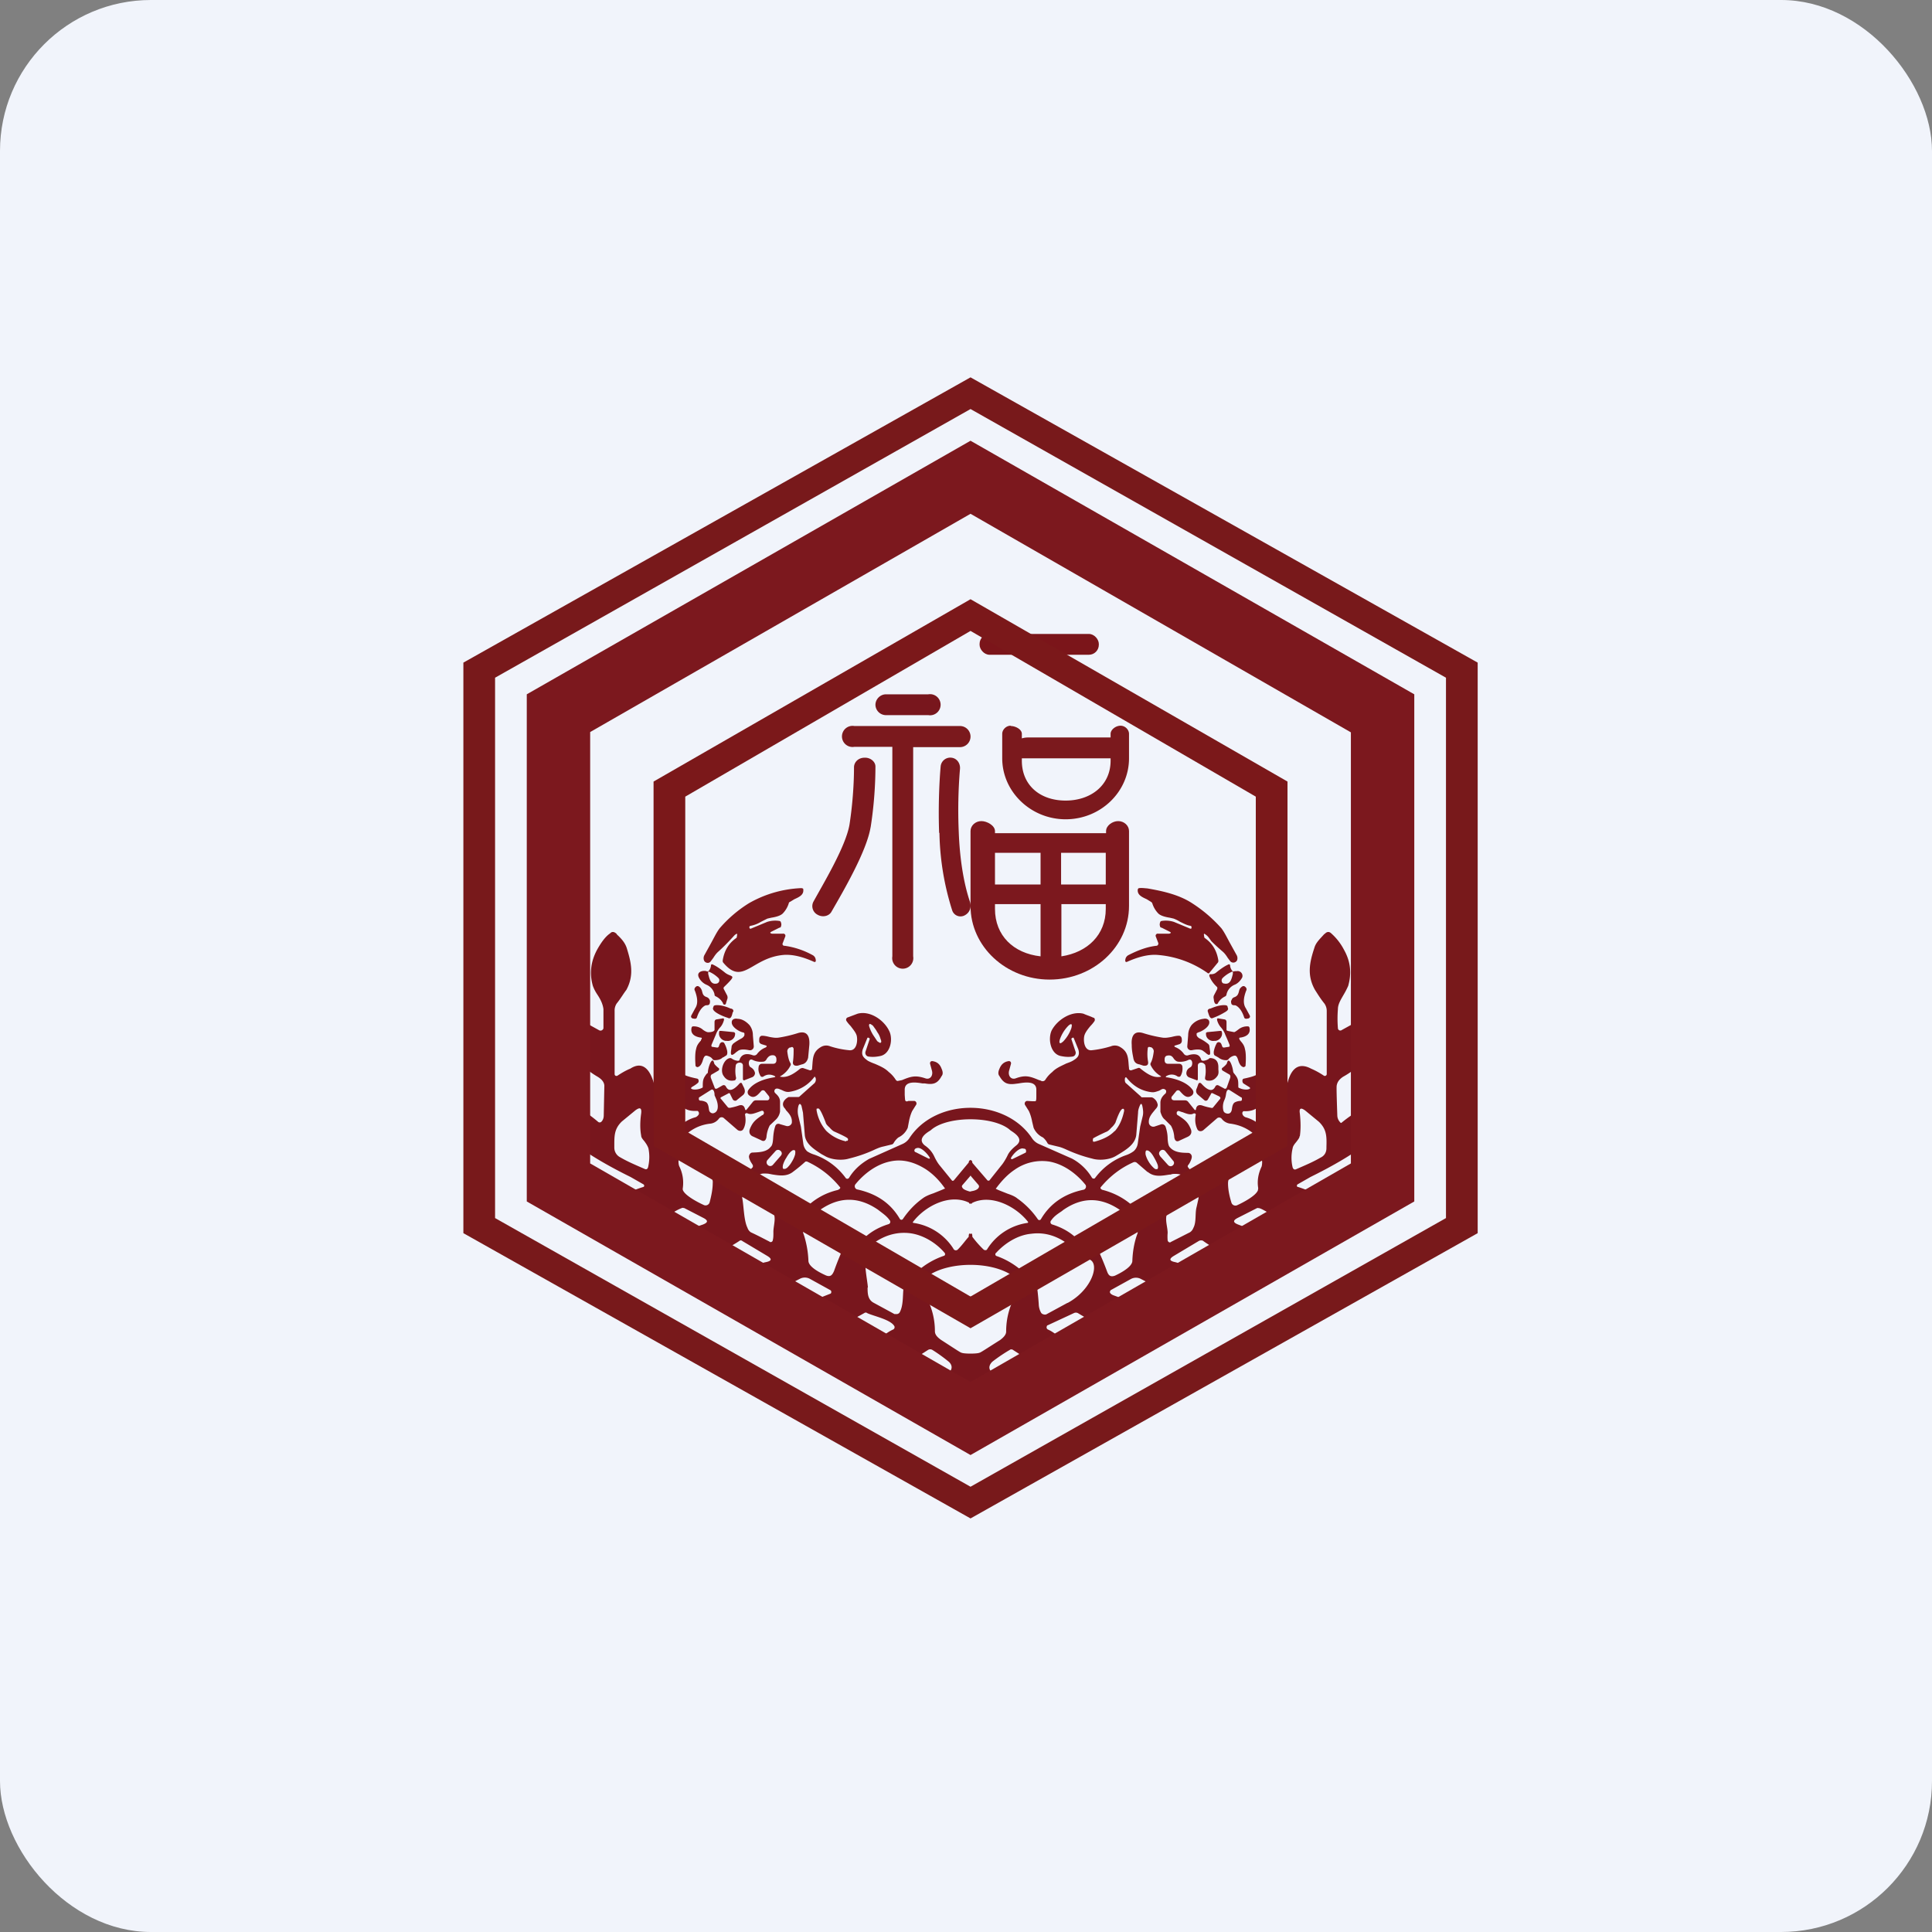 <!-- by FastBull --><svg xmlns="http://www.w3.org/2000/svg" width="64" height="64" viewBox="0 0 64 64"><rect x="0" y="0" width="64" height="64" fill="#808080" stroke="none"/><rect x="0" y="0" width="64" height="64" rx="5" ry="5" fill="#f1f4fb" /><path fill="#f1f4fb" d="M 2.75,2 L 61.55,2 L 61.55,60.80 L 2.75,60.80 L 2.75,2" /><path d="M 31.11,27.59 C 31.08,26.77 31.11,25.97 31.16,25.39 A 0.32,0.32 0 0,1 31.52,25.10 C 31.70,25.12 31.82,25.29 31.80,25.48 A 16.38,16.38 0 0,0 31.76,27.56 C 31.79,28.39 31.91,29.22 32.13,29.87 C 32.19,30.04 32.13,30.23 31.96,30.32 A 0.29,0.29 0 0,1 31.54,30.15 A 8.98,8.98 0 0,1 31.12,27.59 L 31.11,27.59 M 28.84,27.41 C 28.96,26.65 29,25.93 29,25.39 C 29,25.23 28.83,25.09 28.64,25.10 C 28.43,25.10 28.29,25.25 28.29,25.42 C 28.29,25.92 28.25,26.61 28.14,27.32 C 28.01,28.06 27.25,29.31 26.94,29.88 A 0.32,0.32 0 0,0 27.08,30.30 C 27.25,30.40 27.47,30.35 27.55,30.19 C 27.93,29.53 28.71,28.20 28.84,27.40 L 28.84,27.41" fill="#7c181e" /><path fill-rule="evenodd" d="M 26.52,35.39 C 26.34,35.54 26.10,35.71 25.87,35.67 C 25.83,35.67 25.83,35.66 25.87,35.64 A 0.84,0.84 0 0,0 26.19,35.29 A 0.08,0.08 0 0,0 26.18,35.21 C 26.13,35.12 26.10,35 26.08,34.83 C 26.08,34.77 26.11,34.73 26.16,34.70 L 26.19,34.70 C 26.24,34.67 26.27,34.68 26.29,34.74 C 26.29,34.87 26.29,35 26.27,35.16 C 26.25,35.26 26.30,35.32 26.43,35.30 L 26.56,35.26 C 26.67,35.24 26.74,35.16 26.77,35.04 L 26.81,34.62 C 26.83,34.35 26.75,34.13 26.44,34.22 C 26.22,34.29 26,34.34 25.81,34.37 C 25.70,34.39 25.60,34.37 25.49,34.35 C 25.41,34.33 25.32,34.31 25.24,34.31 A 0.09,0.09 0 0,0 25.18,34.34 C 25.15,34.37 25.15,34.42 25.15,34.49 C 25.15,34.54 25.18,34.57 25.23,34.59 L 25.36,34.63 C 25.41,34.64 25.41,34.67 25.36,34.70 A 0.63,0.63 0 0,0 25.09,34.90 C 25.05,34.96 24.99,34.98 24.92,34.95 C 24.71,34.88 24.56,34.93 24.50,35.10 C 24.50,35.13 24.47,35.14 24.44,35.14 A 0.42,0.42 0 0,1 24.26,35.08 A 0.14,0.14 0 0,0 24.20,35.05 C 23.99,35.05 23.83,35.45 23.97,35.64 C 24.06,35.78 24.18,35.82 24.33,35.79 C 24.35,35.79 24.37,35.77 24.37,35.75 C 24.38,35.74 24.39,35.72 24.38,35.69 C 24.36,35.59 24.35,35.46 24.37,35.32 C 24.37,35.29 24.38,35.26 24.40,35.24 C 24.46,35.18 24.61,35.18 24.61,35.30 L 24.61,35.74 C 24.61,35.78 24.64,35.80 24.67,35.78 L 24.90,35.69 A 0.15,0.15 0 0,0 25.01,35.54 C 24.99,35.46 24.95,35.40 24.86,35.35 C 24.77,35.29 24.79,35.04 24.93,35.11 C 25.05,35.17 25.17,35.18 25.27,35.17 C 25.34,35.17 25.38,35.12 25.41,35.06 C 25.46,35 25.51,34.94 25.64,34.96 C 25.69,34.98 25.72,35.02 25.72,35.09 L 25.72,35.12 C 25.72,35.20 25.68,35.24 25.60,35.24 L 25.23,35.24 A 0.11,0.11 0 0,0 25.13,35.35 C 25.11,35.45 25.14,35.55 25.19,35.64 A 0.07,0.07 0 0,0 25.29,35.66 C 25.40,35.59 25.50,35.58 25.63,35.63 C 25.70,35.66 25.70,35.68 25.63,35.69 C 25.32,35.74 24.96,35.86 24.79,36.11 A 0.13,0.13 0 0,0 24.81,36.28 C 24.98,36.42 25.10,36.27 25.21,36.15 A 0.08,0.08 0 0,1 25.34,36.15 L 25.47,36.31 C 25.50,36.36 25.49,36.42 25.45,36.44 A 0.08,0.08 0 0,1 25.41,36.45 L 25.03,36.45 A 0.13,0.13 0 0,0 24.94,36.50 L 24.73,36.76 C 24.71,36.78 24.69,36.78 24.68,36.74 C 24.65,36.62 24.58,36.58 24.45,36.63 A 1.89,1.89 0 0,1 24.17,36.70 L 24.12,36.69 L 23.89,36.41 C 23.85,36.38 23.87,36.35 23.90,36.34 L 24.11,36.23 C 24.15,36.20 24.18,36.21 24.19,36.25 L 24.27,36.41 C 24.30,36.47 24.38,36.48 24.41,36.44 L 24.62,36.27 C 24.68,36.21 24.69,36.14 24.65,36.04 L 24.59,35.92 C 24.57,35.86 24.54,35.86 24.50,35.89 C 24.29,36.13 24.14,36.17 24.05,36 C 24.02,35.94 23.97,35.93 23.91,35.97 L 23.77,36.05 C 23.72,36.08 23.68,36.07 23.67,36.02 L 23.55,35.71 C 23.53,35.64 23.55,35.60 23.60,35.58 L 23.79,35.47 C 23.83,35.45 23.84,35.39 23.79,35.37 C 23.72,35.31 23.67,35.26 23.66,35.23 C 23.63,35.10 23.59,35.10 23.53,35.21 A 0.99,0.99 0 0,0 23.45,35.50 C 23.45,35.53 23.45,35.55 23.41,35.57 C 23.29,35.73 23.28,35.78 23.28,35.99 C 23.28,36.02 23.28,36.03 23.25,36.04 A 0.53,0.53 0 0,1 22.97,36.09 C 22.87,36.07 22.87,36.04 22.95,35.99 A 0.98,0.98 0 0,0 23.11,35.88 C 23.14,35.86 23.15,35.82 23.14,35.78 A 0.06,0.06 0 0,0 23.09,35.73 C 22.85,35.68 22.69,35.63 22.61,35.57 A 8.61,8.61 0 0,1 22.27,35.25 A 0.05,0.05 0 0,0 22.19,35.26 A 0.21,0.21 0 0,0 22.19,35.37 C 22.19,35.47 22.27,35.77 22.40,36.30 C 22.50,36.65 22.71,36.82 23.07,36.80 L 23.11,36.80 C 23.15,36.83 23.16,36.87 23.15,36.91 C 23.13,36.95 23.09,36.99 23.04,37.01 C 22.67,37.11 22.44,37.35 22.20,37.64 C 22.15,37.69 22.11,37.69 22.06,37.64 C 21.95,37.55 21.87,37.45 21.81,37.32 C 21.81,35.78 21.48,35.01 20.88,35.40 C 20.73,35.46 20.58,35.55 20.46,35.63 C 20.41,35.66 20.36,35.63 20.36,35.58 L 20.36,33.49 A 0.42,0.42 0 0,1 20.43,33.24 C 20.56,33.08 20.65,32.92 20.75,32.79 C 21.01,32.31 20.91,31.88 20.76,31.40 C 20.70,31.22 20.58,31.09 20.43,30.95 L 20.43,30.94 C 20.35,30.86 20.27,30.85 20.21,30.92 C 20.06,31.02 19.92,31.21 19.78,31.46 C 19.57,31.85 19.52,32.25 19.64,32.66 C 19.68,32.77 19.73,32.86 19.79,32.95 C 19.89,33.10 19.97,33.26 19.99,33.43 L 19.99,34.06 C 19.98,34.12 19.91,34.16 19.85,34.13 L 19.09,33.71 A 0.05,0.05 0 0,0 19.01,33.75 C 18.99,34.07 18.99,34.42 19,34.80 C 19,34.93 19.05,35.03 19.13,35.12 C 19.31,35.33 19.54,35.52 19.80,35.67 C 19.93,35.75 20.01,35.84 20.02,35.96 L 20,36.95 C 20,37.04 19.97,37.11 19.92,37.16 A 0.08,0.08 0 0,1 19.81,37.16 A 4.80,4.80 0 0,0 19.22,36.73 C 19.16,36.69 19.12,36.68 19.10,36.68 C 19.04,36.69 19.01,36.72 19,36.79 L 19,37.69 C 19,37.82 19.06,37.90 19.13,37.96 C 19.61,38.31 20.20,38.65 20.89,38.99 L 21.31,39.23 C 21.35,39.25 21.35,39.31 21.31,39.32 C 20.98,39.42 20.68,39.56 20.41,39.74 C 20.32,39.79 20.32,39.84 20.41,39.91 C 20.76,40.12 21.04,40.27 21.26,40.39 C 21.41,40.46 21.52,40.48 21.62,40.46 C 21.79,40.42 22.01,40.33 22.27,40.18 C 22.45,40.07 22.55,40.03 22.61,40.01 L 22.67,40.02 L 23.29,40.34 C 23.47,40.43 23.46,40.50 23.27,40.57 C 23.08,40.63 22.85,40.75 22.57,40.92 A 0.11,0.11 0 0,0 22.57,41.09 A 15.05,15.05 0 0,0 23.52,41.59 C 23.56,41.59 23.60,41.59 23.66,41.55 A 5.10,5.10 0 0,0 24.52,41.09 C 24.55,41.09 24.57,41.09 24.59,41.11 L 25.41,41.60 C 25.58,41.70 25.57,41.77 25.37,41.81 C 25.16,41.85 24.95,41.97 24.72,42.17 A 0.06,0.06 0 0,0 24.72,42.27 L 25.52,42.71 A 0.32,0.32 0 0,0 25.82,42.71 L 26.50,42.36 A 0.35,0.35 0 0,1 26.84,42.37 L 27.51,42.74 C 27.54,42.76 27.55,42.81 27.52,42.85 A 54.89,54.89 0 0,1 26.72,43.16 C 26.64,43.23 26.66,43.31 26.76,43.37 C 26.97,43.51 27.26,43.66 27.60,43.84 C 27.73,43.92 27.82,43.92 27.95,43.84 A 6.93,6.93 0 0,0 28.66,43.48 C 28.68,43.48 28.71,43.48 28.73,43.50 C 28.95,43.60 29.49,43.71 29.62,43.92 C 29.65,43.96 29.63,44.02 29.59,44.04 C 29.34,44.15 29.17,44.34 28.96,44.47 C 28.91,44.50 28.91,44.53 28.95,44.56 C 29.19,44.71 29.48,44.88 29.84,45.06 C 29.98,45.12 30.09,45.13 30.18,45.08 L 30.74,44.72 A 0.14,0.14 0 0,1 30.89,44.72 A 5.25,5.25 0 0,1 31.43,45.11 C 31.53,45.20 31.56,45.32 31.47,45.43 C 31.36,45.54 31.28,45.63 31.23,45.66 C 31.16,45.70 31.16,45.74 31.23,45.80 C 31.36,45.90 31.51,45.98 31.65,46.04 C 31.69,46.05 31.72,46.04 31.73,46 C 31.83,45.58 31.92,45.65 32.01,45.74 C 32.14,45.85 32.17,45.85 32.29,45.74 C 32.38,45.65 32.45,45.58 32.57,46 C 32.57,46.03 32.61,46.05 32.64,46.04 C 32.79,45.98 32.94,45.91 33.08,45.80 C 33.14,45.74 33.14,45.70 33.08,45.66 A 1.58,1.58 0 0,1 32.83,45.43 C 32.73,45.32 32.78,45.20 32.87,45.11 A 5.25,5.25 0 0,1 33.48,44.70 C 33.50,44.70 33.54,44.70 33.56,44.72 L 34.12,45.08 C 34.21,45.13 34.32,45.12 34.46,45.06 C 34.82,44.88 35.11,44.71 35.35,44.56 C 35.39,44.53 35.39,44.50 35.35,44.47 C 35.12,44.34 34.96,44.15 34.71,44.04 A 0.08,0.08 0 0,1 34.68,43.93 C 34.68,43.91 34.70,43.90 34.71,43.90 L 35.57,43.50 A 0.15,0.15 0 0,1 35.71,43.50 C 35.89,43.61 36.10,43.73 36.34,43.85 C 36.48,43.92 36.57,43.92 36.71,43.84 C 37.04,43.66 37.33,43.51 37.55,43.37 C 37.65,43.31 37.65,43.23 37.58,43.16 A 54.91,54.91 0 0,1 36.89,42.91 C 36.83,42.89 36.73,42.83 36.78,42.76 L 36.79,42.74 L 37.46,42.37 A 0.35,0.35 0 0,1 37.80,42.37 L 38.48,42.72 A 0.32,0.32 0 0,0 38.78,42.72 L 39.57,42.27 L 39.59,42.25 A 0.06,0.06 0 0,0 39.59,42.17 C 39.35,41.96 39.13,41.86 38.93,41.81 C 38.73,41.77 38.72,41.70 38.89,41.60 L 39.71,41.11 A 0.14,0.14 0 0,1 39.78,41.09 C 39.81,41.09 39.84,41.09 39.86,41.11 C 40.11,41.29 40.38,41.43 40.64,41.55 L 40.78,41.59 L 40.93,41.54 L 41.73,41.09 A 0.11,0.11 0 0,0 41.73,40.92 A 3.54,3.54 0 0,0 41.03,40.57 C 40.84,40.50 40.83,40.43 41.01,40.34 L 41.64,40.02 A 0.09,0.09 0 0,1 41.69,40.02 C 41.75,40.02 41.85,40.08 42.03,40.18 C 42.29,40.33 42.51,40.42 42.68,40.46 C 42.78,40.48 42.89,40.46 43.04,40.39 C 43.25,40.28 43.54,40.12 43.89,39.91 C 43.98,39.85 43.98,39.80 43.89,39.74 C 43.62,39.56 43.32,39.42 43,39.32 C 42.95,39.32 42.95,39.25 42.99,39.23 L 43.41,38.99 C 44.10,38.65 44.69,38.31 45.17,37.96 C 45.24,37.90 45.29,37.82 45.30,37.69 L 45.30,36.79 C 45.30,36.72 45.26,36.69 45.20,36.68 A 4.80,4.80 0 0,0 44.43,37.20 A 0.08,0.08 0 0,1 44.38,37.16 A 0.33,0.33 0 0,1 44.30,36.95 C 44.28,36.36 44.27,36.01 44.28,35.96 C 44.30,35.84 44.37,35.75 44.49,35.67 C 44.76,35.52 44.99,35.34 45.17,35.13 C 45.25,35.03 45.30,34.92 45.30,34.79 L 45.30,33.74 A 0.05,0.05 0 0,0 45.21,33.70 L 44.45,34.12 A 0.08,0.08 0 0,1 44.32,34.06 A 3.89,3.89 0 0,1 44.32,33.43 C 44.32,33.26 44.42,33.11 44.51,32.95 C 44.57,32.85 44.62,32.75 44.66,32.66 C 44.78,32.24 44.74,31.85 44.52,31.46 A 1.88,1.88 0 0,0 44.10,30.92 C 44.03,30.85 43.95,30.86 43.88,30.94 L 43.87,30.94 C 43.73,31.10 43.59,31.22 43.54,31.40 C 43.38,31.88 43.29,32.31 43.56,32.79 C 43.65,32.93 43.74,33.08 43.87,33.24 A 0.42,0.42 0 0,1 43.95,33.49 L 43.95,35.58 C 43.95,35.63 43.89,35.66 43.85,35.63 A 2.52,2.52 0 0,0 43.43,35.40 C 42.49,34.90 42.56,36.74 42.56,36.93 C 42.56,37.12 42.53,37.25 42.49,37.32 C 42.43,37.45 42.35,37.55 42.24,37.64 C 42.19,37.69 42.14,37.69 42.10,37.64 C 41.86,37.35 41.63,37.11 41.26,37.01 C 41.21,36.99 41.17,36.95 41.16,36.91 A 0.08,0.08 0 0,1 41.19,36.81 L 41.23,36.81 C 41.58,36.82 41.80,36.65 41.89,36.30 L 42.12,35.38 A 0.21,0.21 0 0,0 42.12,35.26 A 0.05,0.05 0 0,0 42.03,35.24 C 41.90,35.37 41.79,35.48 41.69,35.56 C 41.61,35.63 41.45,35.68 41.21,35.73 A 0.06,0.06 0 0,0 41.16,35.77 C 41.15,35.82 41.16,35.86 41.19,35.89 L 41.35,35.99 C 41.44,36.04 41.43,36.07 41.33,36.09 A 0.53,0.53 0 0,1 41.05,36.04 C 41.03,36.04 41.02,36.02 41.02,35.99 C 41.02,35.78 41.02,35.73 40.89,35.57 A 0.15,0.15 0 0,1 40.85,35.50 A 0.99,0.99 0 0,0 40.77,35.21 C 40.71,35.10 40.67,35.11 40.64,35.23 C 40.63,35.25 40.58,35.31 40.50,35.37 C 40.46,35.39 40.47,35.45 40.51,35.47 L 40.70,35.58 C 40.75,35.60 40.77,35.64 40.75,35.71 L 40.64,36.02 C 40.62,36.07 40.58,36.08 40.54,36.05 L 40.39,35.97 C 40.33,35.93 40.28,35.94 40.25,36.01 C 40.16,36.17 40.01,36.13 39.80,35.90 C 39.76,35.86 39.73,35.86 39.70,35.90 L 39.65,36.04 C 39.60,36.14 39.62,36.21 39.69,36.27 L 39.89,36.44 C 39.93,36.48 39.99,36.47 40.02,36.41 L 40.11,36.25 C 40.12,36.21 40.15,36.20 40.18,36.22 L 40.39,36.32 C 40.43,36.35 40.44,36.38 40.41,36.41 L 40.18,36.69 A 0.05,0.05 0 0,1 40.13,36.70 A 1.89,1.89 0 0,1 39.85,36.63 C 39.72,36.58 39.64,36.62 39.62,36.73 C 39.62,36.78 39.59,36.78 39.57,36.76 L 39.36,36.50 A 0.13,0.13 0 0,0 39.26,36.45 L 38.89,36.45 L 38.85,36.44 A 0.08,0.08 0 0,1 38.83,36.31 L 38.96,36.15 A 0.08,0.08 0 0,1 39.09,36.15 C 39.20,36.27 39.32,36.42 39.49,36.28 A 0.13,0.13 0 0,0 39.51,36.11 C 39.34,35.86 38.97,35.74 38.67,35.69 C 38.60,35.69 38.60,35.66 38.67,35.63 A 0.33,0.33 0 0,1 39.01,35.66 L 39.04,35.67 C 39.07,35.67 39.09,35.67 39.11,35.64 A 0.49,0.49 0 0,0 39.17,35.35 A 0.11,0.11 0 0,0 39.14,35.27 A 0.11,0.11 0 0,0 39.07,35.24 L 38.70,35.24 C 38.62,35.24 38.58,35.20 38.58,35.12 L 38.58,35.09 C 38.58,35.02 38.61,34.98 38.66,34.97 C 38.79,34.94 38.84,35 38.89,35.08 C 38.93,35.12 38.96,35.16 39.03,35.17 C 39.13,35.18 39.25,35.17 39.37,35.11 C 39.51,35.05 39.53,35.29 39.44,35.35 C 39.35,35.40 39.31,35.45 39.30,35.54 A 0.15,0.15 0 0,0 39.39,35.69 L 39.63,35.78 C 39.66,35.80 39.68,35.78 39.68,35.74 L 39.68,35.30 C 39.68,35.18 39.84,35.18 39.89,35.24 C 39.92,35.26 39.93,35.29 39.93,35.32 C 39.95,35.46 39.94,35.59 39.92,35.69 L 39.92,35.75 L 39.97,35.79 C 40.12,35.82 40.23,35.78 40.33,35.64 C 40.37,35.58 40.37,35.51 40.36,35.43 L 40.36,35.35 C 40.36,35.17 40.28,35.06 40.10,35.05 C 40.08,35.05 40.06,35.05 40.04,35.08 A 0.42,0.42 0 0,1 39.86,35.14 C 39.83,35.14 39.80,35.13 39.79,35.10 C 39.74,34.93 39.60,34.89 39.38,34.95 C 39.31,34.98 39.25,34.96 39.21,34.90 A 0.63,0.63 0 0,0 38.94,34.69 C 38.89,34.67 38.89,34.64 38.94,34.63 L 39.07,34.59 C 39.12,34.57 39.14,34.54 39.15,34.49 C 39.15,34.42 39.15,34.38 39.12,34.34 A 0.09,0.09 0 0,0 39.06,34.31 C 38.97,34.31 38.89,34.33 38.81,34.35 C 38.70,34.37 38.60,34.39 38.49,34.37 C 38.30,34.34 38.08,34.29 37.86,34.22 C 37.55,34.13 37.47,34.35 37.49,34.61 C 37.49,34.79 37.52,34.93 37.54,35.03 C 37.56,35.17 37.62,35.24 37.75,35.26 L 37.87,35.30 C 38,35.32 38.05,35.27 38.03,35.16 A 1.42,1.42 0 0,1 38.02,34.74 C 38.02,34.68 38.06,34.67 38.11,34.69 L 38.13,34.69 C 38.19,34.72 38.22,34.77 38.22,34.83 C 38.20,34.99 38.17,35.12 38.12,35.21 A 0.08,0.08 0 0,0 38.12,35.29 A 0.84,0.84 0 0,0 38.44,35.64 C 38.47,35.66 38.47,35.67 38.44,35.67 C 38.19,35.72 37.96,35.54 37.78,35.40 A 0.07,0.07 0 0,0 37.70,35.38 L 37.49,35.45 A 0.07,0.07 0 0,1 37.40,35.42 L 37.40,35.39 L 37.39,35.29 C 37.37,35.02 37.36,34.83 37.10,34.68 A 0.34,0.34 0 0,0 36.80,34.66 C 36.57,34.73 36.36,34.77 36.17,34.79 C 35.92,34.82 35.88,34.48 35.92,34.31 C 35.95,34.20 36.03,34.10 36.12,33.99 C 36.17,33.94 36.22,33.88 36.26,33.82 C 36.28,33.77 36.26,33.71 36.21,33.71 C 36.11,33.66 36,33.63 35.89,33.58 C 35.48,33.48 35.02,33.79 34.84,34.13 C 34.71,34.40 34.79,34.90 35.13,34.98 C 35.27,35.01 35.39,35.02 35.53,35 C 35.60,34.99 35.65,34.92 35.63,34.84 L 35.49,34.42 C 35.49,34.39 35.56,34.35 35.57,34.39 L 35.72,34.76 C 35.78,34.96 35.70,35.04 35.55,35.13 C 35.49,35.17 35.40,35.20 35.32,35.23 C 35.16,35.31 34.98,35.38 34.86,35.51 C 34.76,35.59 34.69,35.67 34.62,35.78 A 0.11,0.11 0 0,1 34.50,35.81 L 34.46,35.79 L 34.42,35.78 C 34.13,35.66 33.98,35.60 33.65,35.72 C 33.49,35.78 33.38,35.63 33.43,35.46 L 33.49,35.24 C 33.50,35.19 33.47,35.15 33.42,35.15 C 33.27,35.17 33.17,35.25 33.11,35.40 C 33.06,35.51 33.06,35.59 33.11,35.65 C 33.25,35.89 33.38,35.94 33.66,35.90 L 33.74,35.89 C 33.97,35.85 34.34,35.80 34.33,36.11 L 34.33,36.27 C 34.33,36.41 34.33,36.46 34.30,36.48 L 34.20,36.48 L 34.03,36.47 C 33.96,36.47 33.92,36.55 33.96,36.61 L 34.08,36.80 C 34.13,36.90 34.17,37.04 34.19,37.15 L 34.24,37.36 A 0.63,0.63 0 0,0 34.55,37.68 A 0.63,0.63 0 0,1 34.70,37.87 A 0.11,0.11 0 0,0 34.75,37.91 L 35.04,37.98 C 35.14,38 35.23,38.04 35.30,38.07 C 35.56,38.19 35.85,38.30 36.18,38.38 C 36.41,38.45 36.76,38.42 36.97,38.29 L 37.07,38.23 C 37.33,38.07 37.60,37.90 37.64,37.60 L 37.70,36.86 C 37.70,36.77 37.73,36.69 37.76,36.62 C 37.79,36.55 37.82,36.55 37.84,36.63 C 37.87,36.77 37.88,36.88 37.85,36.99 L 37.77,37.32 L 37.69,37.88 A 0.42,0.42 0 0,1 37.56,38.13 A 0.91,0.91 0 0,1 37.32,38.26 A 2.17,2.17 0 0,0 36.27,39.03 A 0.07,0.07 0 0,1 36.17,39.01 A 1.71,1.71 0 0,0 35.51,38.38 L 34.40,37.89 A 0.53,0.53 0 0,1 34.19,37.71 C 33.30,36.36 30.99,36.36 30.12,37.71 A 0.53,0.53 0 0,1 29.91,37.89 L 28.79,38.39 C 28.51,38.55 28.29,38.75 28.13,39.01 A 0.07,0.07 0 0,1 28.02,39.03 A 2.17,2.17 0 0,0 26.98,38.25 A 0.91,0.91 0 0,1 26.74,38.14 A 0.42,0.42 0 0,1 26.61,37.88 L 26.53,37.32 L 26.45,36.99 A 0.69,0.69 0 0,1 26.45,36.63 C 26.48,36.55 26.51,36.55 26.55,36.63 L 26.60,36.86 L 26.66,37.60 C 26.69,37.90 26.97,38.07 27.21,38.23 L 27.32,38.29 C 27.53,38.42 27.89,38.45 28.12,38.38 C 28.45,38.30 28.75,38.19 29,38.07 C 29.07,38.04 29.16,38 29.26,37.98 L 29.55,37.91 A 0.11,0.11 0 0,0 29.60,37.87 A 0.63,0.63 0 0,1 29.76,37.68 A 0.63,0.63 0 0,0 30.07,37.36 L 30.11,37.15 C 30.13,37.04 30.17,36.90 30.22,36.80 L 30.34,36.61 C 30.39,36.55 30.34,36.46 30.27,36.47 L 30.09,36.47 C 30.05,36.49 30.02,36.49 30,36.47 C 29.98,36.46 29.98,36.41 29.97,36.27 L 29.97,36.11 C 29.96,35.80 30.33,35.85 30.56,35.89 L 30.64,35.89 C 30.92,35.94 31.06,35.89 31.19,35.65 C 31.24,35.59 31.24,35.51 31.19,35.40 C 31.13,35.24 31.03,35.17 30.88,35.15 C 30.83,35.15 30.80,35.19 30.81,35.24 L 30.87,35.46 C 30.92,35.63 30.81,35.78 30.65,35.72 C 30.32,35.61 30.17,35.66 29.88,35.78 A 10.19,10.19 0 0,1 29.73,35.81 A 0.11,0.11 0 0,1 29.68,35.78 C 29.61,35.67 29.54,35.59 29.44,35.51 C 29.31,35.38 29.14,35.31 28.98,35.24 A 1.70,1.70 0 0,1 28.75,35.14 C 28.60,35.03 28.52,34.96 28.58,34.76 L 28.73,34.39 C 28.74,34.35 28.82,34.39 28.81,34.42 L 28.67,34.84 C 28.65,34.92 28.70,34.99 28.77,35 C 28.91,35.02 29.03,35.01 29.17,34.98 C 29.51,34.90 29.59,34.40 29.45,34.14 C 29.28,33.79 28.82,33.47 28.41,33.58 L 28.09,33.70 A 0.08,0.08 0 0,0 28.04,33.82 C 28.08,33.88 28.13,33.94 28.18,33.99 C 28.26,34.10 28.35,34.20 28.38,34.31 C 28.42,34.48 28.38,34.82 28.13,34.79 A 2.95,2.95 0 0,1 27.50,34.66 A 0.34,0.34 0 0,0 27.20,34.68 C 26.94,34.83 26.93,35.02 26.91,35.29 A 6.75,6.75 0 0,1 26.90,35.42 A 0.07,0.07 0 0,1 26.81,35.45 L 26.60,35.38 C 26.56,35.38 26.54,35.38 26.52,35.40 L 26.52,35.39 M 32.45,44.81 C 32.48,44.81 32.70,44.66 33.13,44.39 C 33.25,44.30 33.33,44.21 33.33,44.11 C 33.33,43.76 33.40,43.43 33.54,43.11 C 33.57,43.06 33.52,43 33.46,43.01 C 33.08,43.12 32.73,43.43 32.35,43.56 A 1.04,1.04 0 0,1 31.95,43.56 C 31.57,43.43 31.22,43.12 30.84,43.01 C 30.79,43 30.73,43.05 30.76,43.12 C 30.90,43.43 30.97,43.76 30.97,44.10 C 30.97,44.21 31.05,44.30 31.18,44.39 C 31.60,44.66 31.82,44.81 31.85,44.81 C 31.93,44.85 32.37,44.85 32.45,44.81 L 32.45,44.81 M 32.69,42.81 L 32.79,42.75 C 33.04,42.61 33.29,42.49 33.54,42.33 A 0.05,0.05 0 0,0 33.54,42.26 C 32.85,41.78 31.45,41.78 30.75,42.26 A 0.05,0.05 0 0,0 30.75,42.34 C 31.04,42.51 31.32,42.66 31.61,42.81 C 31.96,43 32.35,43 32.69,42.81 L 32.69,42.81 M 32.58,41.39 A 3.31,3.31 0 0,1 32.21,40.97 C 32.21,40.87 32.19,40.84 32.15,40.88 C 32.11,40.84 32.09,40.87 32.09,40.97 C 31.98,41.09 31.88,41.24 31.73,41.39 A 0.09,0.09 0 0,1 31.58,41.36 A 1.89,1.89 0 0,0 30.26,40.51 C 30.24,40.51 30.23,40.48 30.25,40.47 C 30.65,39.95 31.46,39.53 32.10,39.84 C 32.10,39.87 32.12,39.88 32.15,39.87 C 32.18,39.88 32.20,39.87 32.20,39.85 C 32.83,39.54 33.65,39.96 34.05,40.47 C 34.07,40.48 34.05,40.51 34.04,40.51 A 1.89,1.89 0 0,0 32.69,41.40 A 0.09,0.09 0 0,1 32.58,41.39 M 32.18,39.46 L 32.15,39.47 L 32.12,39.47 C 31.98,39.43 31.90,39.39 31.88,39.34 A 0.06,0.06 0 0,1 31.88,39.26 L 32.13,38.97 L 32.14,38.95 L 32.16,38.95 L 32.17,38.97 L 32.42,39.26 C 32.43,39.29 32.44,39.31 32.42,39.34 C 32.40,39.39 32.32,39.44 32.18,39.46 L 32.18,39.46 M 32.09,38.52 C 32.09,38.40 32.21,38.40 32.21,38.52 L 32.71,39.10 L 32.72,39.11 L 32.77,39.11 L 33.16,38.62 C 33.23,38.54 33.31,38.41 33.37,38.29 C 33.42,38.17 33.52,38.06 33.67,37.94 C 33.91,37.74 33.65,37.56 33.48,37.45 A 2.10,2.10 0 0,1 33.42,37.40 C 32.86,36.97 31.44,36.97 30.88,37.40 L 30.82,37.45 C 30.65,37.55 30.39,37.74 30.63,37.94 C 30.79,38.05 30.88,38.17 30.94,38.29 C 31,38.42 31.07,38.54 31.14,38.62 L 31.53,39.10 C 31.55,39.12 31.56,39.12 31.58,39.11 L 31.59,39.11 L 32.09,38.51 L 32.09,38.52 M 29.17,34.42 C 29.20,34.49 29.20,34.53 29.17,34.54 C 29.17,34.56 29.13,34.54 29.06,34.49 L 28.92,34.28 A 1.21,1.21 0 0,1 28.81,34.05 C 28.78,33.97 28.78,33.94 28.81,33.92 C 28.81,33.91 28.86,33.93 28.92,33.98 C 28.96,34.04 29.02,34.11 29.06,34.19 C 29.12,34.27 29.15,34.35 29.17,34.42 L 29.17,34.42 M 26.09,36.36 A 0.34,0.34 0 0,0 25.95,36.51 C 25.92,36.59 25.94,36.66 26.01,36.73 L 26.04,36.78 C 26.15,36.90 26.25,37.01 26.23,37.20 A 0.15,0.15 0 0,1 26.05,37.30 L 25.84,37.24 A 0.12,0.12 0 0,0 25.73,37.24 A 0.13,0.13 0 0,0 25.68,37.31 C 25.64,37.43 25.62,37.56 25.61,37.72 C 25.60,37.86 25.58,37.95 25.53,37.99 C 25.40,38.16 25.17,38.17 24.93,38.18 C 24.86,38.18 24.82,38.24 24.81,38.31 C 24.81,38.37 24.85,38.46 24.89,38.52 L 24.94,38.60 L 24.94,38.66 L 24.92,38.68 C 24.81,38.80 24.63,39.01 24.48,38.93 L 22.62,37.92 A 0.12,0.12 0 0,1 22.57,37.74 C 22.83,37.44 23.15,37.26 23.55,37.22 A 0.42,0.42 0 0,0 23.82,37.05 A 0.11,0.11 0 0,1 23.98,37.04 L 24.43,37.43 C 24.50,37.48 24.58,37.47 24.62,37.41 C 24.69,37.29 24.72,37.13 24.68,36.92 C 24.68,36.89 24.72,36.86 24.76,36.88 C 24.86,36.93 24.97,36.89 25.11,36.84 L 25.22,36.80 C 25.25,36.79 25.27,36.80 25.29,36.81 L 25.31,36.87 L 25.28,36.93 L 25.25,36.94 C 25.05,37.08 24.94,37.15 24.84,37.40 C 24.80,37.51 24.84,37.61 24.95,37.65 L 25.21,37.77 C 25.31,37.83 25.37,37.78 25.39,37.67 A 1.01,1.01 0 0,1 25.50,37.28 L 25.71,37.08 A 0.47,0.47 0 0,0 25.84,36.82 L 25.84,36.50 C 25.84,36.38 25.78,36.30 25.69,36.22 C 25.66,36.19 25.64,36.16 25.66,36.11 C 25.68,36.06 25.73,36.05 25.80,36.07 L 25.90,36.11 C 25.98,36.15 26.05,36.18 26.14,36.17 A 1.26,1.26 0 0,0 26.98,35.67 L 27,35.67 L 27,35.68 C 27.04,35.72 27.03,35.82 27,35.85 C 27,35.87 26.98,35.88 26.97,35.89 L 26.50,36.31 A 0.08,0.08 0 0,1 26.45,36.34 L 26.16,36.34 C 26.13,36.34 26.11,36.34 26.09,36.36 L 26.09,36.36 M 23.49,36.78 L 23.48,36.72 C 23.47,36.64 23.45,36.55 23.39,36.51 A 0.43,0.43 0 0,0 23.20,36.46 C 23.17,36.46 23.16,36.44 23.15,36.42 L 23.15,36.38 C 23.15,36.36 23.16,36.35 23.18,36.34 L 23.56,36.10 C 23.64,36.06 23.67,36.19 23.67,36.26 L 23.67,36.28 L 23.73,36.42 C 23.79,36.57 23.83,36.84 23.62,36.88 A 0.13,0.13 0 0,1 23.49,36.78 L 23.49,36.78 M 21.24,36.88 C 21.20,37.16 21.20,37.41 21.24,37.62 C 21.24,37.68 21.29,37.74 21.35,37.81 C 21.40,37.88 21.45,37.95 21.48,38.04 C 21.52,38.24 21.52,38.44 21.47,38.66 C 21.45,38.73 21.41,38.75 21.35,38.72 C 21.05,38.59 20.79,38.48 20.55,38.34 A 0.36,0.36 0 0,1 20.35,38.02 L 20.35,37.98 C 20.35,37.64 20.34,37.40 20.60,37.15 L 21.05,36.78 C 21.20,36.67 21.26,36.70 21.24,36.88 L 21.24,36.88 M 28.03,37.81 A 1.34,1.34 0 0,1 27.37,37.46 A 1.39,1.39 0 0,1 27.05,36.78 L 27.05,36.73 L 27.08,36.72 C 27.11,36.72 27.13,36.72 27.14,36.74 C 27.18,36.78 27.25,36.92 27.35,37.18 C 27.36,37.23 27.40,37.28 27.48,37.35 C 27.55,37.43 27.60,37.47 27.65,37.49 C 27.90,37.60 28.03,37.67 28.07,37.70 C 28.09,37.72 28.10,37.74 28.09,37.76 L 28.08,37.79 L 28.03,37.79 L 28.03,37.81 M 30.38,38.03 C 30.52,37.99 30.74,38.24 30.80,38.35 C 30.81,38.37 30.80,38.39 30.76,38.38 L 30.34,38.17 A 0.06,0.06 0 0,1 30.29,38.12 C 30.29,38.07 30.32,38.04 30.38,38.03 L 30.38,38.03 M 25.89,38.24 A 0.11,0.11 0 0,1 25.87,38.28 L 25.60,38.59 C 25.49,38.70 25.32,38.54 25.43,38.42 L 25.69,38.13 A 0.11,0.11 0 0,1 25.85,38.12 A 0.11,0.11 0 0,1 25.89,38.25 L 25.89,38.24 M 26.01,38.72 L 25.95,38.72 C 25.93,38.71 25.92,38.66 25.94,38.58 A 0.89,0.89 0 0,1 26.05,38.35 C 26.10,38.26 26.18,38.14 26.27,38.10 L 26.32,38.10 C 26.35,38.12 26.35,38.16 26.34,38.24 A 0.89,0.89 0 0,1 26.24,38.47 A 0.88,0.88 0 0,1 26.08,38.68 A 0.26,0.26 0 0,1 26.01,38.72 M 22.50,38.63 C 22.48,38.59 22.44,38.34 22.55,38.40 C 22.84,38.54 23.17,38.74 23.55,39.01 C 23.59,39.04 23.62,39.11 23.61,39.19 C 23.61,39.38 23.57,39.59 23.51,39.82 A 0.14,0.14 0 0,1 23.32,39.92 C 23.14,39.84 22.69,39.61 22.62,39.42 A 0.16,0.16 0 0,1 22.62,39.35 C 22.65,39.11 22.62,38.87 22.50,38.63 L 22.50,38.63 M 31.28,39.38 C 31.20,39.42 31.09,39.46 30.92,39.53 C 30.77,39.58 30.66,39.63 30.59,39.68 C 30.32,39.87 30.10,40.10 29.91,40.38 A 0.06,0.06 0 0,1 29.81,40.38 C 29.50,39.85 29.03,39.54 28.39,39.40 A 0.11,0.11 0 0,1 28.33,39.24 C 28.62,38.88 29.04,38.56 29.51,38.47 C 29.90,38.39 30.29,38.49 30.68,38.74 C 30.89,38.88 31.10,39.08 31.29,39.35 C 31.31,39.36 31.30,39.38 31.29,39.38 L 31.28,39.38 M 25.55,38.90 C 25.80,38.94 26.06,38.99 26.28,38.81 A 5.19,5.19 0 0,0 26.68,38.48 A 0.11,0.11 0 0,1 26.74,38.48 C 27.15,38.67 27.51,38.94 27.82,39.32 C 27.87,39.36 27.78,39.41 27.75,39.42 C 27.33,39.52 26.98,39.72 26.68,40.02 C 26.63,40.07 26.57,40.08 26.52,40.05 L 25.01,39.21 A 0.08,0.08 0 0,1 24.97,39.11 A 0.42,0.42 0 0,1 25.18,38.90 C 25.24,38.87 25.32,38.87 25.45,38.88 L 25.56,38.90 L 25.55,38.90 M 24.59,39.70 C 24.57,39.62 24.65,39.57 24.71,39.60 C 24.99,39.76 25.26,39.92 25.52,40.08 C 25.77,40.23 25.61,40.59 25.62,40.83 C 25.62,40.92 25.62,41.01 25.60,41.08 C 25.60,41.13 25.53,41.17 25.49,41.13 C 25.37,41.07 25.17,40.96 24.87,40.82 A 0.29,0.29 0 0,1 24.76,40.67 C 24.64,40.43 24.64,39.96 24.59,39.70 M 27.04,40.33 C 26.96,40.27 26.96,40.23 27.03,40.18 C 27.71,39.64 28.39,39.60 29.08,40.07 C 29.26,40.21 29.37,40.28 29.47,40.42 A 0.08,0.08 0 0,1 29.44,40.55 C 29.05,40.67 28.76,40.86 28.53,41.11 C 28.52,41.12 28.50,41.13 28.47,41.11 L 27.04,40.31 L 27.04,40.33 M 26.67,40.68 L 27.74,41.27 A 0.23,0.23 0 0,1 27.84,41.56 A 9.66,9.66 0 0,0 27.63,42.10 C 27.57,42.24 27.51,42.31 27.36,42.25 C 27.23,42.19 26.79,41.99 26.78,41.77 C 26.77,41.46 26.71,41.15 26.62,40.88 A 0.23,0.23 0 0,1 26.62,40.69 C 26.64,40.67 26.65,40.67 26.67,40.68 M 28.85,41.25 C 29.25,40.93 29.69,40.80 30.13,40.85 C 30.57,40.90 31.01,41.17 31.29,41.50 C 31.32,41.53 31.31,41.59 31.27,41.60 A 2.54,2.54 0 0,0 30.36,42.14 L 30.32,42.14 L 28.85,41.32 A 0.04,0.04 0 0,1 28.85,41.25 L 28.85,41.25 M 28.75,42.65 C 28.74,42.46 28.60,41.76 28.71,41.83 L 29.81,42.44 A 0.23,0.23 0 0,1 29.93,42.67 C 29.90,42.92 29.93,43.25 29.80,43.48 A 0.13,0.13 0 0,1 29.72,43.53 L 29.63,43.53 L 28.93,43.15 C 28.74,43.04 28.74,42.83 28.74,42.65 L 28.75,42.65 M 35.11,34.55 C 35.09,34.55 35.09,34.50 35.11,34.43 A 1.22,1.22 0 0,1 35.38,33.99 C 35.43,33.94 35.47,33.92 35.49,33.93 C 35.51,33.94 35.51,33.98 35.49,34.06 A 1.22,1.22 0 0,1 35.22,34.50 C 35.16,34.55 35.13,34.57 35.11,34.55 L 35.11,34.55 M 38.33,36.52 A 0.34,0.34 0 0,0 38.20,36.37 A 0.14,0.14 0 0,0 38.12,36.35 L 37.84,36.35 C 37.82,36.35 37.81,36.35 37.79,36.32 L 37.32,35.90 A 0.13,0.13 0 0,1 37.28,35.86 C 37.26,35.83 37.25,35.73 37.28,35.69 L 37.31,35.69 C 37.54,35.98 37.81,36.14 38.15,36.18 C 38.24,36.19 38.31,36.16 38.40,36.13 L 38.49,36.08 C 38.55,36.06 38.60,36.08 38.63,36.13 L 38.63,36.17 L 38.62,36.21 A 2.10,2.10 0 0,1 38.60,36.23 C 38.51,36.31 38.45,36.39 38.44,36.51 L 38.44,36.83 C 38.47,36.93 38.51,37.03 38.59,37.09 L 38.79,37.29 C 38.85,37.40 38.89,37.52 38.90,37.68 C 38.92,37.79 38.98,37.84 39.08,37.78 L 39.34,37.66 C 39.45,37.61 39.49,37.52 39.45,37.41 C 39.35,37.16 39.24,37.09 39.03,36.95 L 39.01,36.94 A 0.07,0.07 0 0,1 38.98,36.88 C 38.98,36.85 38.98,36.84 39,36.82 A 0.06,0.06 0 0,1 39.07,36.81 L 39.13,36.83 L 39.16,36.84 L 39.17,36.84 C 39.32,36.90 39.44,36.94 39.53,36.89 C 39.57,36.87 39.62,36.89 39.61,36.93 C 39.57,37.14 39.61,37.30 39.67,37.42 C 39.71,37.48 39.79,37.49 39.86,37.44 L 40.31,37.05 A 0.11,0.11 0 0,1 40.47,37.06 A 0.42,0.42 0 0,0 40.74,37.22 C 41.14,37.27 41.47,37.45 41.72,37.75 C 41.76,37.80 41.74,37.89 41.67,37.93 L 39.80,38.94 C 39.66,39.02 39.49,38.81 39.37,38.69 L 39.36,38.67 A 0.05,0.05 0 0,1 39.35,38.61 L 39.40,38.54 C 39.44,38.47 39.48,38.38 39.48,38.32 A 0.13,0.13 0 0,0 39.36,38.19 C 39.12,38.19 38.89,38.17 38.75,38 C 38.71,37.96 38.69,37.87 38.68,37.73 C 38.68,37.57 38.65,37.44 38.61,37.32 A 0.13,0.13 0 0,0 38.56,37.26 A 0.12,0.12 0 0,0 38.45,37.25 L 38.24,37.32 A 0.15,0.15 0 0,1 38.06,37.21 C 38.03,37.01 38.17,36.88 38.28,36.74 C 38.35,36.67 38.37,36.60 38.33,36.53 L 38.33,36.52 M 40.66,36.89 C 40.58,36.88 40.53,36.84 40.52,36.76 A 0.53,0.53 0 0,1 40.56,36.44 A 0.65,0.65 0 0,0 40.61,36.27 C 40.62,36.20 40.64,36.06 40.73,36.11 L 41.11,36.35 C 41.13,36.35 41.14,36.37 41.14,36.39 L 41.14,36.43 C 41.14,36.45 41.12,36.47 41.09,36.47 A 0.42,0.42 0 0,0 40.90,36.52 C 40.84,36.56 40.82,36.65 40.81,36.73 C 40.80,36.82 40.76,36.90 40.66,36.89 M 43.06,37.63 C 43.09,37.42 43.09,37.18 43.06,36.89 C 43.03,36.71 43.09,36.68 43.24,36.79 L 43.69,37.16 C 43.95,37.41 43.95,37.65 43.94,37.99 L 43.94,38.03 C 43.94,38.18 43.87,38.29 43.74,38.35 C 43.50,38.49 43.24,38.60 42.94,38.73 C 42.88,38.76 42.84,38.73 42.82,38.67 C 42.77,38.46 42.77,38.25 42.82,38.04 C 42.83,37.96 42.89,37.89 42.94,37.83 C 43,37.75 43.05,37.69 43.05,37.64 L 43.06,37.63 M 36.92,37.47 C 36.77,37.63 36.55,37.74 36.26,37.82 L 36.21,37.82 L 36.20,37.77 L 36.21,37.71 C 36.26,37.68 36.39,37.61 36.63,37.50 C 36.69,37.48 36.74,37.44 36.81,37.36 A 0.63,0.63 0 0,0 36.95,37.19 C 37.04,36.93 37.11,36.79 37.15,36.76 A 0.06,0.06 0 0,1 37.21,36.73 L 37.23,36.74 L 37.24,36.79 C 37.18,37.09 37.07,37.31 36.93,37.47 L 36.92,37.47 M 33.49,38.36 C 33.55,38.24 33.77,38 33.91,38.05 C 33.97,38.05 33.99,38.08 33.99,38.13 C 33.99,38.16 33.99,38.18 33.96,38.19 L 33.53,38.40 C 33.50,38.40 33.48,38.38 33.49,38.36 L 33.49,38.36 M 38.43,38.29 A 0.11,0.11 0 0,1 38.43,38.13 A 0.11,0.11 0 0,1 38.60,38.13 L 38.86,38.45 C 38.96,38.55 38.80,38.71 38.69,38.59 L 38.42,38.29 L 38.43,38.29 M 38.32,38.73 L 38.28,38.73 A 0.25,0.25 0 0,1 38.21,38.68 A 0.88,0.88 0 0,1 38.05,38.48 A 0.88,0.88 0 0,1 37.95,38.25 C 37.94,38.17 37.95,38.13 37.97,38.11 L 38.02,38.11 C 38.12,38.15 38.19,38.27 38.24,38.36 C 38.29,38.45 38.33,38.53 38.35,38.59 C 38.37,38.67 38.36,38.72 38.33,38.73 L 38.32,38.73 M 41.74,38.41 C 41.84,38.35 41.81,38.60 41.79,38.65 C 41.68,38.88 41.64,39.12 41.68,39.36 L 41.67,39.43 C 41.60,39.62 41.15,39.85 40.97,39.93 A 0.14,0.14 0 0,1 40.79,39.83 C 40.72,39.60 40.68,39.39 40.68,39.20 C 40.68,39.12 40.70,39.05 40.74,39.02 C 41.12,38.75 41.45,38.55 41.74,38.41 L 41.74,38.41 M 33.37,39.54 C 33.20,39.47 33.08,39.43 33.01,39.39 C 32.99,39.39 32.98,39.37 33,39.36 C 33.20,39.09 33.40,38.89 33.61,38.75 A 1.58,1.58 0 0,1 34.77,38.48 C 35.25,38.57 35.67,38.89 35.96,39.25 A 0.11,0.11 0 0,1 35.90,39.41 C 35.27,39.54 34.79,39.86 34.48,40.39 A 0.06,0.06 0 0,1 34.38,40.39 A 2.73,2.73 0 0,0 33.70,39.70 C 33.63,39.64 33.52,39.59 33.37,39.54 L 33.37,39.54 M 38.02,38.82 C 38.23,39 38.49,38.95 38.74,38.91 L 38.77,38.91 L 38.84,38.89 C 38.96,38.88 39.05,38.89 39.11,38.91 C 39.22,38.96 39.28,39.03 39.32,39.12 L 39.32,39.17 L 39.28,39.22 L 37.77,40.06 C 37.72,40.09 37.66,40.08 37.61,40.03 C 37.31,39.73 36.95,39.53 36.54,39.42 C 36.51,39.42 36.42,39.37 36.47,39.32 C 36.78,38.95 37.14,38.68 37.55,38.50 A 0.11,0.11 0 0,1 37.66,38.52 L 38.02,38.83 L 38.02,38.82 M 39.53,40.68 A 0.29,0.29 0 0,1 39.42,40.82 L 38.79,41.14 C 38.75,41.18 38.69,41.14 38.68,41.09 A 1.44,1.44 0 0,1 38.68,40.84 C 38.68,40.60 38.52,40.24 38.77,40.09 L 39.58,39.61 C 39.64,39.58 39.72,39.63 39.70,39.71 L 39.64,39.98 C 39.58,40.19 39.64,40.48 39.53,40.68 L 39.53,40.68 M 37.26,40.19 C 37.33,40.24 37.33,40.29 37.26,40.33 L 35.81,41.13 L 35.76,41.12 C 35.53,40.87 35.24,40.68 34.85,40.56 A 0.08,0.08 0 0,1 34.82,40.43 C 34.91,40.30 35.01,40.23 35.16,40.13 L 35.20,40.10 L 35.21,40.09 C 35.89,39.61 36.57,39.65 37.26,40.20 L 37.26,40.19 M 36.55,41.28 L 37.62,40.69 C 37.64,40.68 37.65,40.69 37.66,40.70 C 37.69,40.77 37.70,40.83 37.67,40.89 C 37.57,41.17 37.52,41.47 37.51,41.78 C 37.49,41.99 37.06,42.20 36.93,42.26 C 36.78,42.31 36.72,42.25 36.67,42.11 A 9.66,9.66 0 0,0 36.46,41.59 A 0.23,0.23 0 0,1 36.55,41.28 L 36.55,41.28 M 35.44,41.26 C 35.47,41.27 35.46,41.31 35.44,41.33 L 33.97,42.14 L 33.92,42.15 C 33.91,42.15 33.90,42.15 33.89,42.13 C 33.64,41.91 33.36,41.73 33.02,41.61 A 0.06,0.06 0 0,1 33,41.50 C 33.28,41.19 33.71,40.91 34.16,40.87 C 34.61,40.81 35.04,40.94 35.44,41.26 L 35.44,41.26 M 35.36,43.16 L 34.66,43.54 A 0.13,0.13 0 0,1 34.57,43.54 A 0.13,0.13 0 0,1 34.49,43.49 A 0.61,0.61 0 0,1 34.41,43.20 A 9.13,9.13 0 0,0 34.36,42.68 A 0.23,0.23 0 0,1 34.48,42.45 L 35.58,41.84 C 36.56,41.28 36.42,42.59 35.37,43.16 L 35.36,43.16" fill="#78161d" /><path d="M 25.93,30.93 L 25.57,30.93 C 25.50,30.91 25.50,30.89 25.56,30.86 L 25.82,30.73 C 25.85,30.73 25.87,30.71 25.87,30.69 A 0.17,0.17 0 0,0 25.87,30.56 A 0.06,0.06 0 0,0 25.83,30.51 A 0.87,0.87 0 0,0 25.41,30.54 L 24.88,30.76 C 24.82,30.79 24.80,30.68 24.86,30.67 A 0.97,0.97 0 0,0 25.20,30.54 L 25.42,30.43 L 25.55,30.40 C 25.68,30.38 25.85,30.34 25.93,30.26 A 0.84,0.84 0 0,0 26.13,29.92 C 26.13,29.90 26.15,29.88 26.18,29.87 L 26.31,29.79 C 26.46,29.72 26.63,29.65 26.61,29.47 C 26.61,29.45 26.61,29.44 26.59,29.43 L 26.55,29.42 A 3.80,3.80 0 0,0 24.81,29.92 A 4.20,4.20 0 0,0 23.84,30.75 C 23.74,30.88 23.66,31.05 23.55,31.25 L 23.34,31.63 A 0.21,0.21 0 0,0 23.32,31.81 C 23.35,31.90 23.48,31.93 23.54,31.85 L 23.63,31.73 C 23.68,31.65 23.73,31.58 23.80,31.52 A 6.51,6.51 0 0,0 24.25,31.07 C 24.30,31.02 24.33,30.97 24.39,30.94 C 24.41,30.92 24.42,30.94 24.42,30.96 L 24.41,31.02 C 24.41,31.05 24.40,31.07 24.38,31.08 C 24.14,31.25 23.99,31.49 23.94,31.82 C 23.94,31.84 23.94,31.87 23.96,31.89 C 24.62,32.68 24.90,31.70 26,31.63 C 26.27,31.62 26.58,31.69 26.96,31.86 C 27.03,31.89 27.03,31.82 27.02,31.78 A 0.19,0.19 0 0,0 26.92,31.64 A 2.69,2.69 0 0,0 25.99,31.33 A 0.06,0.06 0 0,1 25.93,31.24 L 26.01,31.03 A 0.07,0.07 0 0,0 25.93,30.93 L 25.93,30.93" fill="#7c191e" /><path d="M 23.48,32.16 A 0.33,0.33 0 0,0 23.55,32 C 23.55,31.94 23.58,31.93 23.63,31.96 C 23.74,32.01 23.87,32.10 24.03,32.23 C 24.25,32.39 24.43,32.26 23.99,32.69 A 0.06,0.06 0 0,0 23.98,32.77 L 24.09,32.98 C 24.10,33.01 24.11,33.06 24.09,33.10 L 24.05,33.23 A 0.05,0.05 0 0,1 23.95,33.23 A 0.53,0.53 0 0,0 23.70,33 A 0.06,0.06 0 0,1 23.67,32.94 A 0.45,0.45 0 0,0 23.40,32.62 A 0.51,0.51 0 0,1 23.15,32.38 C 23.06,32.19 23.28,32.14 23.40,32.17 C 23.43,32.19 23.46,32.18 23.48,32.16 L 23.48,32.16 M 23.50,32.19 C 23.47,32.18 23.45,32.19 23.46,32.22 L 23.46,32.26 C 23.50,32.42 23.54,32.63 23.75,32.58 A 0.11,0.11 0 0,0 23.80,32.40 A 1.01,1.01 0 0,0 23.49,32.19 L 23.50,32.19 M 23.09,33.69 C 23.15,33.51 23.24,33.38 23.34,33.32 A 0.12,0.12 0 0,1 23.41,33.30 C 23.50,33.30 23.52,33.26 23.52,33.16 A 0.17,0.17 0 0,0 23.41,33.03 C 23.29,32.99 23.28,32.92 23.26,32.85 A 0.30,0.30 0 0,0 23.19,32.71 C 23.13,32.65 23.08,32.65 23.03,32.71 A 0.09,0.09 0 0,0 23.02,32.82 C 23.08,32.98 23.15,33.22 23.03,33.40 L 22.90,33.64 C 22.88,33.69 22.90,33.72 22.95,33.74 L 22.97,33.74 C 23.04,33.76 23.08,33.74 23.09,33.69 L 23.09,33.69 M 24.14,33.73 L 24.09,33.71 C 24.02,33.69 23.58,33.53 23.62,33.39 L 23.64,33.33 C 23.66,33.30 23.72,33.29 23.82,33.30 C 23.93,33.31 24.07,33.35 24.20,33.41 C 24.24,33.41 24.31,33.44 24.29,33.51 L 24.27,33.54 C 24.25,33.63 24.22,33.75 24.14,33.73 L 24.14,33.73 M 23.57,34.61 L 23.71,34.28 A 0.73,0.73 0 0,1 23.84,34.05 C 23.91,33.98 23.95,33.90 23.98,33.80 C 23.99,33.75 23.98,33.72 23.92,33.74 L 23.73,33.77 C 23.69,33.78 23.67,33.81 23.67,33.86 L 23.67,34.11 C 23.67,34.19 23.48,34.20 23.43,34.19 A 0.49,0.49 0 0,1 23.26,34.09 A 0.46,0.46 0 0,0 22.96,34 C 22.94,34 22.92,34.01 22.91,34.04 C 22.87,34.21 22.96,34.33 23.20,34.37 C 23.26,34.37 23.26,34.40 23.22,34.45 L 23.22,34.47 L 23.20,34.49 C 23.13,34.57 23.08,34.64 23.06,34.75 C 23.03,34.85 23.02,35.04 23.04,35.30 C 23.04,35.31 23.04,35.32 23.06,35.33 L 23.09,35.35 C 23.19,35.35 23.25,35.23 23.28,35.13 C 23.31,35.03 23.34,34.96 23.41,34.97 C 23.49,34.99 23.56,35.02 23.60,35.08 C 23.62,35.11 23.64,35.12 23.68,35.12 C 23.77,35.12 23.87,35.10 23.94,35.03 L 23.97,35.02 L 24.03,34.98 C 24.09,34.96 24.10,34.90 24.09,34.82 A 0.92,0.92 0 0,0 24,34.57 C 23.97,34.50 23.87,34.51 23.84,34.59 L 23.82,34.64 C 23.81,34.69 23.78,34.71 23.74,34.70 L 23.61,34.68 C 23.57,34.68 23.56,34.66 23.57,34.61 L 23.57,34.61 M 24.66,34.29 L 24.66,34.23 A 0.06,0.06 0 0,0 24.61,34.20 C 24.48,34.17 24.23,34.02 24.24,33.86 C 24.24,33.76 24.35,33.73 24.43,33.75 C 24.58,33.75 24.72,33.84 24.83,33.96 C 24.89,34.04 24.94,34.15 24.94,34.29 L 24.97,34.66 C 24.97,34.72 24.94,34.77 24.87,34.79 L 24.82,34.79 C 24.73,34.77 24.54,34.74 24.45,34.81 A 3.15,3.15 0 0,0 24.38,34.86 C 24.24,34.99 24.19,34.97 24.22,34.79 L 24.24,34.64 L 24.28,34.58 C 24.34,34.53 24.43,34.47 24.58,34.39 C 24.62,34.36 24.65,34.33 24.66,34.29 L 24.66,34.29" fill="#79151a" /><path d="M 24.30,34.19 L 23.89,34.15 L 23.84,34.15 A 0.06,0.06 0 0,0 23.82,34.20 L 23.82,34.21 C 23.80,34.35 23.92,34.47 24.04,34.48 L 24.08,34.48 C 24.20,34.50 24.34,34.41 24.35,34.27 A 0.06,0.06 0 0,0 24.30,34.19 L 24.30,34.19 M 38.37,30.93 L 38.73,30.93 C 38.80,30.91 38.80,30.89 38.74,30.86 L 38.48,30.73 C 38.45,30.73 38.43,30.71 38.43,30.69 A 0.17,0.17 0 0,1 38.43,30.56 C 38.43,30.53 38.45,30.52 38.47,30.51 A 0.87,0.87 0 0,1 38.89,30.54 L 39.42,30.76 C 39.45,30.77 39.46,30.76 39.47,30.75 L 39.47,30.69 L 39.44,30.67 C 39.31,30.65 39.21,30.59 39.10,30.54 A 1.26,1.26 0 0,0 38.88,30.43 L 38.75,30.40 C 38.62,30.38 38.45,30.34 38.37,30.26 A 0.84,0.84 0 0,1 38.17,29.92 A 0.12,0.12 0 0,0 38.12,29.87 L 37.99,29.79 C 37.84,29.72 37.67,29.65 37.69,29.47 A 0.06,0.06 0 0,1 37.73,29.42 L 37.75,29.42 C 37.80,29.41 37.89,29.42 38.01,29.43 C 38.53,29.52 39.06,29.64 39.49,29.92 C 39.91,30.19 40.22,30.48 40.46,30.75 C 40.56,30.88 40.64,31.05 40.75,31.25 L 40.96,31.63 A 0.21,0.21 0 0,1 40.98,31.81 A 0.14,0.14 0 0,1 40.76,31.85 L 40.67,31.73 C 40.62,31.65 40.57,31.58 40.50,31.52 A 6.47,6.47 0 0,1 40.13,31.18 L 40.05,31.07 A 0.45,0.45 0 0,0 39.91,30.94 C 39.89,30.92 39.88,30.94 39.88,30.96 L 39.89,31.02 C 39.89,31.05 39.90,31.07 39.92,31.08 C 40.16,31.25 40.31,31.49 40.36,31.82 C 40.36,31.84 40.36,31.87 40.34,31.89 L 40.06,32.23 A 0.04,0.04 0 0,1 40,32.23 A 3.32,3.32 0 0,0 38.30,31.63 C 38.03,31.62 37.72,31.69 37.34,31.86 C 37.27,31.89 37.27,31.82 37.28,31.78 A 0.19,0.19 0 0,1 37.38,31.64 C 37.73,31.46 38.03,31.36 38.31,31.33 C 38.35,31.33 38.38,31.28 38.37,31.24 L 38.29,31.03 A 0.07,0.07 0 0,1 38.37,30.93 L 38.37,30.93" fill="#79161b" /><path d="M 40.82,32.16 A 0.33,0.33 0 0,1 40.75,32 C 40.75,31.94 40.72,31.93 40.67,31.96 C 40.56,32.01 40.43,32.10 40.27,32.23 A 0.26,0.26 0 0,1 40.10,32.27 A 0.04,0.04 0 0,0 40.06,32.31 L 40.06,32.33 C 40.10,32.44 40.18,32.57 40.31,32.69 C 40.33,32.71 40.33,32.73 40.32,32.77 L 40.21,32.98 A 0.19,0.19 0 0,0 40.21,33.10 C 40.21,33.14 40.22,33.21 40.26,33.25 C 40.29,33.27 40.33,33.26 40.34,33.24 A 0.53,0.53 0 0,1 40.60,33 C 40.61,32.99 40.63,32.96 40.63,32.94 A 0.45,0.45 0 0,1 40.90,32.62 C 41,32.58 41.09,32.49 41.15,32.38 A 0.16,0.16 0 0,0 40.97,32.17 L 40.90,32.17 C 40.87,32.19 40.84,32.18 40.82,32.16 M 40.80,32.19 C 40.83,32.18 40.85,32.19 40.84,32.22 L 40.84,32.26 C 40.80,32.42 40.76,32.63 40.55,32.58 C 40.47,32.58 40.44,32.46 40.50,32.40 A 1.01,1.01 0 0,1 40.81,32.19 L 40.80,32.19 M 41.21,33.69 C 41.15,33.51 41.06,33.38 40.96,33.32 A 0.12,0.12 0 0,0 40.89,33.30 C 40.80,33.30 40.78,33.26 40.78,33.16 L 40.82,33.08 A 0.16,0.16 0 0,1 40.90,33.03 C 41,32.99 41.02,32.92 41.04,32.85 C 41.05,32.81 41.06,32.75 41.11,32.71 C 41.17,32.65 41.22,32.65 41.27,32.71 A 0.09,0.09 0 0,1 41.28,32.82 C 41.22,32.98 41.15,33.22 41.27,33.40 L 41.40,33.64 C 41.42,33.69 41.40,33.72 41.35,33.74 L 41.33,33.74 C 41.26,33.76 41.22,33.74 41.21,33.69 L 41.21,33.69 M 40.16,33.73 L 40.21,33.71 A 2.17,2.17 0 0,0 40.56,33.54 A 0.46,0.46 0 0,0 40.66,33.47 C 40.68,33.44 40.69,33.42 40.68,33.41 L 40.66,33.33 C 40.64,33.30 40.58,33.29 40.48,33.30 C 40.37,33.31 40.24,33.35 40.10,33.41 C 40.06,33.41 39.99,33.44 40.01,33.51 L 40.02,33.54 C 40.05,33.63 40.08,33.75 40.16,33.73 L 40.16,33.73 M 40.73,34.61 A 7.53,7.53 0 0,0 40.59,34.28 A 0.73,0.73 0 0,0 40.46,34.05 A 0.59,0.59 0 0,1 40.32,33.80 C 40.31,33.75 40.32,33.72 40.38,33.74 L 40.57,33.77 C 40.61,33.78 40.63,33.81 40.63,33.86 L 40.63,34.13 L 40.67,34.15 L 40.88,34.19 C 40.91,34.19 40.96,34.15 41.04,34.09 A 0.46,0.46 0 0,1 41.34,34 C 41.36,34 41.38,34.01 41.39,34.04 C 41.43,34.21 41.34,34.33 41.10,34.37 C 41.04,34.37 41.04,34.40 41.07,34.45 L 41.10,34.49 C 41.17,34.57 41.22,34.64 41.24,34.75 C 41.27,34.85 41.28,35.04 41.26,35.30 C 41.26,35.31 41.26,35.32 41.24,35.33 L 41.21,35.35 C 41.11,35.35 41.05,35.23 41.02,35.13 C 40.99,35.03 40.96,34.96 40.89,34.97 A 0.34,0.34 0 0,0 40.70,35.08 A 0.09,0.09 0 0,1 40.62,35.12 A 0.40,0.40 0 0,1 40.36,35.03 L 40.27,34.98 C 40.21,34.96 40.20,34.90 40.21,34.82 A 0.92,0.92 0 0,1 40.30,34.57 C 40.33,34.50 40.43,34.51 40.46,34.59 L 40.48,34.64 C 40.49,34.69 40.52,34.71 40.56,34.70 L 40.69,34.68 C 40.73,34.68 40.74,34.66 40.73,34.61 L 40.73,34.61 M 39.64,34.29 L 39.64,34.23 L 39.69,34.20 C 39.81,34.17 40.07,34.02 40.06,33.86 C 40.06,33.76 39.95,33.73 39.87,33.75 A 0.61,0.61 0 0,0 39.47,33.96 A 0.56,0.56 0 0,0 39.36,34.29 L 39.33,34.66 C 39.33,34.72 39.36,34.77 39.43,34.79 L 39.48,34.79 C 39.57,34.77 39.76,34.74 39.85,34.81 L 39.92,34.86 C 40.06,34.99 40.11,34.97 40.08,34.79 L 40.06,34.64 A 0.12,0.12 0 0,0 40.02,34.58 A 1.54,1.54 0 0,0 39.72,34.39 C 39.68,34.36 39.65,34.33 39.64,34.29 L 39.64,34.29" fill="#79161d" /><path d="M 39.96,34.21 A 0.06,0.06 0 0,1 40,34.19 L 40.41,34.15 L 40.46,34.15 L 40.48,34.20 L 40.48,34.21 C 40.50,34.35 40.38,34.47 40.26,34.48 L 40.22,34.48 C 40.10,34.50 39.96,34.41 39.95,34.27 L 39.95,34.21 L 39.96,34.21 M 29,23.35 C 29,23.16 29.16,23 29.35,23 L 30.75,23 A 0.35,0.35 0 1,1 30.75,23.69 L 29.35,23.69 A 0.35,0.35 0 0,1 29,23.35 L 29,23.35" fill="#78161d" /><rect x="32.45" y="21.0" width="3.95" height="0.69" rx=".33" fill="#7b151a" /><path d="M 29.91,24.05 L 28.30,24.05 A 0.35,0.35 0 1,0 28.30,24.74 L 29.56,24.74 L 29.56,31.68 A 0.35,0.35 0 1,0 30.25,31.68 L 30.25,24.75 L 31.80,24.75 A 0.35,0.35 0 1,0 31.80,24.05 L 29.91,24.05 M 33.48,24.05 C 33.64,24.05 33.85,24.16 33.85,24.31 L 33.85,24.46 A 0.69,0.69 0 0,1 34.06,24.43 L 36.79,24.43 L 36.79,24.31 C 36.79,24.17 36.96,24.04 37.12,24.04 C 37.27,24.04 37.40,24.17 37.40,24.31 L 37.40,25.12 C 37.40,26.23 36.46,27.14 35.30,27.14 C 34.15,27.14 33.20,26.23 33.20,25.12 L 33.20,24.31 C 33.20,24.17 33.33,24.04 33.48,24.04 L 33.48,24.05 M 36.79,25.12 L 33.85,25.12 L 33.85,25.20 C 33.85,26.01 34.45,26.52 35.30,26.52 C 36.14,26.52 36.79,26.01 36.79,25.20 L 36.79,25.12" fill="#7b191d" /><path fill-rule="evenodd" d="M 32.96,27.53 C 32.96,27.35 32.70,27.20 32.51,27.20 C 32.31,27.20 32.15,27.35 32.15,27.53 L 32.15,30.01 C 32.15,31.36 33.33,32.45 34.77,32.45 C 36.22,32.45 37.40,31.36 37.40,30.01 L 37.40,27.53 C 37.40,27.35 37.24,27.20 37.04,27.20 C 36.85,27.20 36.64,27.35 36.64,27.53 L 36.64,27.60 L 32.96,27.60 L 32.96,27.53 L 32.96,27.53 M 32.96,30.11 L 32.96,29.95 L 34.47,29.95 L 34.47,31.68 C 33.57,31.58 32.96,30.99 32.96,30.11 M 35.16,31.68 C 36.02,31.55 36.63,30.97 36.63,30.11 L 36.63,29.95 L 35.16,29.95 L 35.16,31.67 L 35.16,31.68 M 35.16,29.30 L 36.63,29.30 L 36.63,28.25 L 35.15,28.25 L 35.15,29.30 L 35.16,29.30 M 34.48,28.25 L 32.96,28.25 L 32.96,29.30 L 34.47,29.30 L 34.47,28.25 L 34.48,28.25" fill="#7c181e" /><path fill-rule="evenodd" d="M 32.15,20.90 L 22.70,26.39 L 22.70,37.46 L 32.15,42.95 L 41.60,37.46 L 41.60,26.39 L 32.15,20.90 M 42.65,25.89 L 32.15,19.85 L 21.65,25.89 L 21.65,37.96 L 32.15,44 L 42.65,37.96 L 42.65,25.89" fill="#7b181a" /><path fill-rule="evenodd" d="M 32.15,13.55 L 16.40,22.45 L 16.40,40.35 L 32.15,49.25 L 47.90,40.35 L 47.90,22.45 L 32.15,13.55 M 48.95,21.95 L 32.15,12.50 L 15.35,21.95 L 15.35,40.85 L 32.15,50.30 L 48.95,40.85 L 48.95,21.95" fill="#78191b" /><path fill-rule="evenodd" d="M 32.15,17.02 L 19.55,24.25 L 19.55,38.54 L 32.15,45.78 L 44.75,38.54 L 44.75,24.26 L 32.15,17.02 L 32.15,17.02 M 46.85,23 L 32.15,14.60 L 17.45,23 L 17.45,39.80 L 32.15,48.20 L 46.85,39.80 L 46.85,23" fill="#7c181e" /></svg>